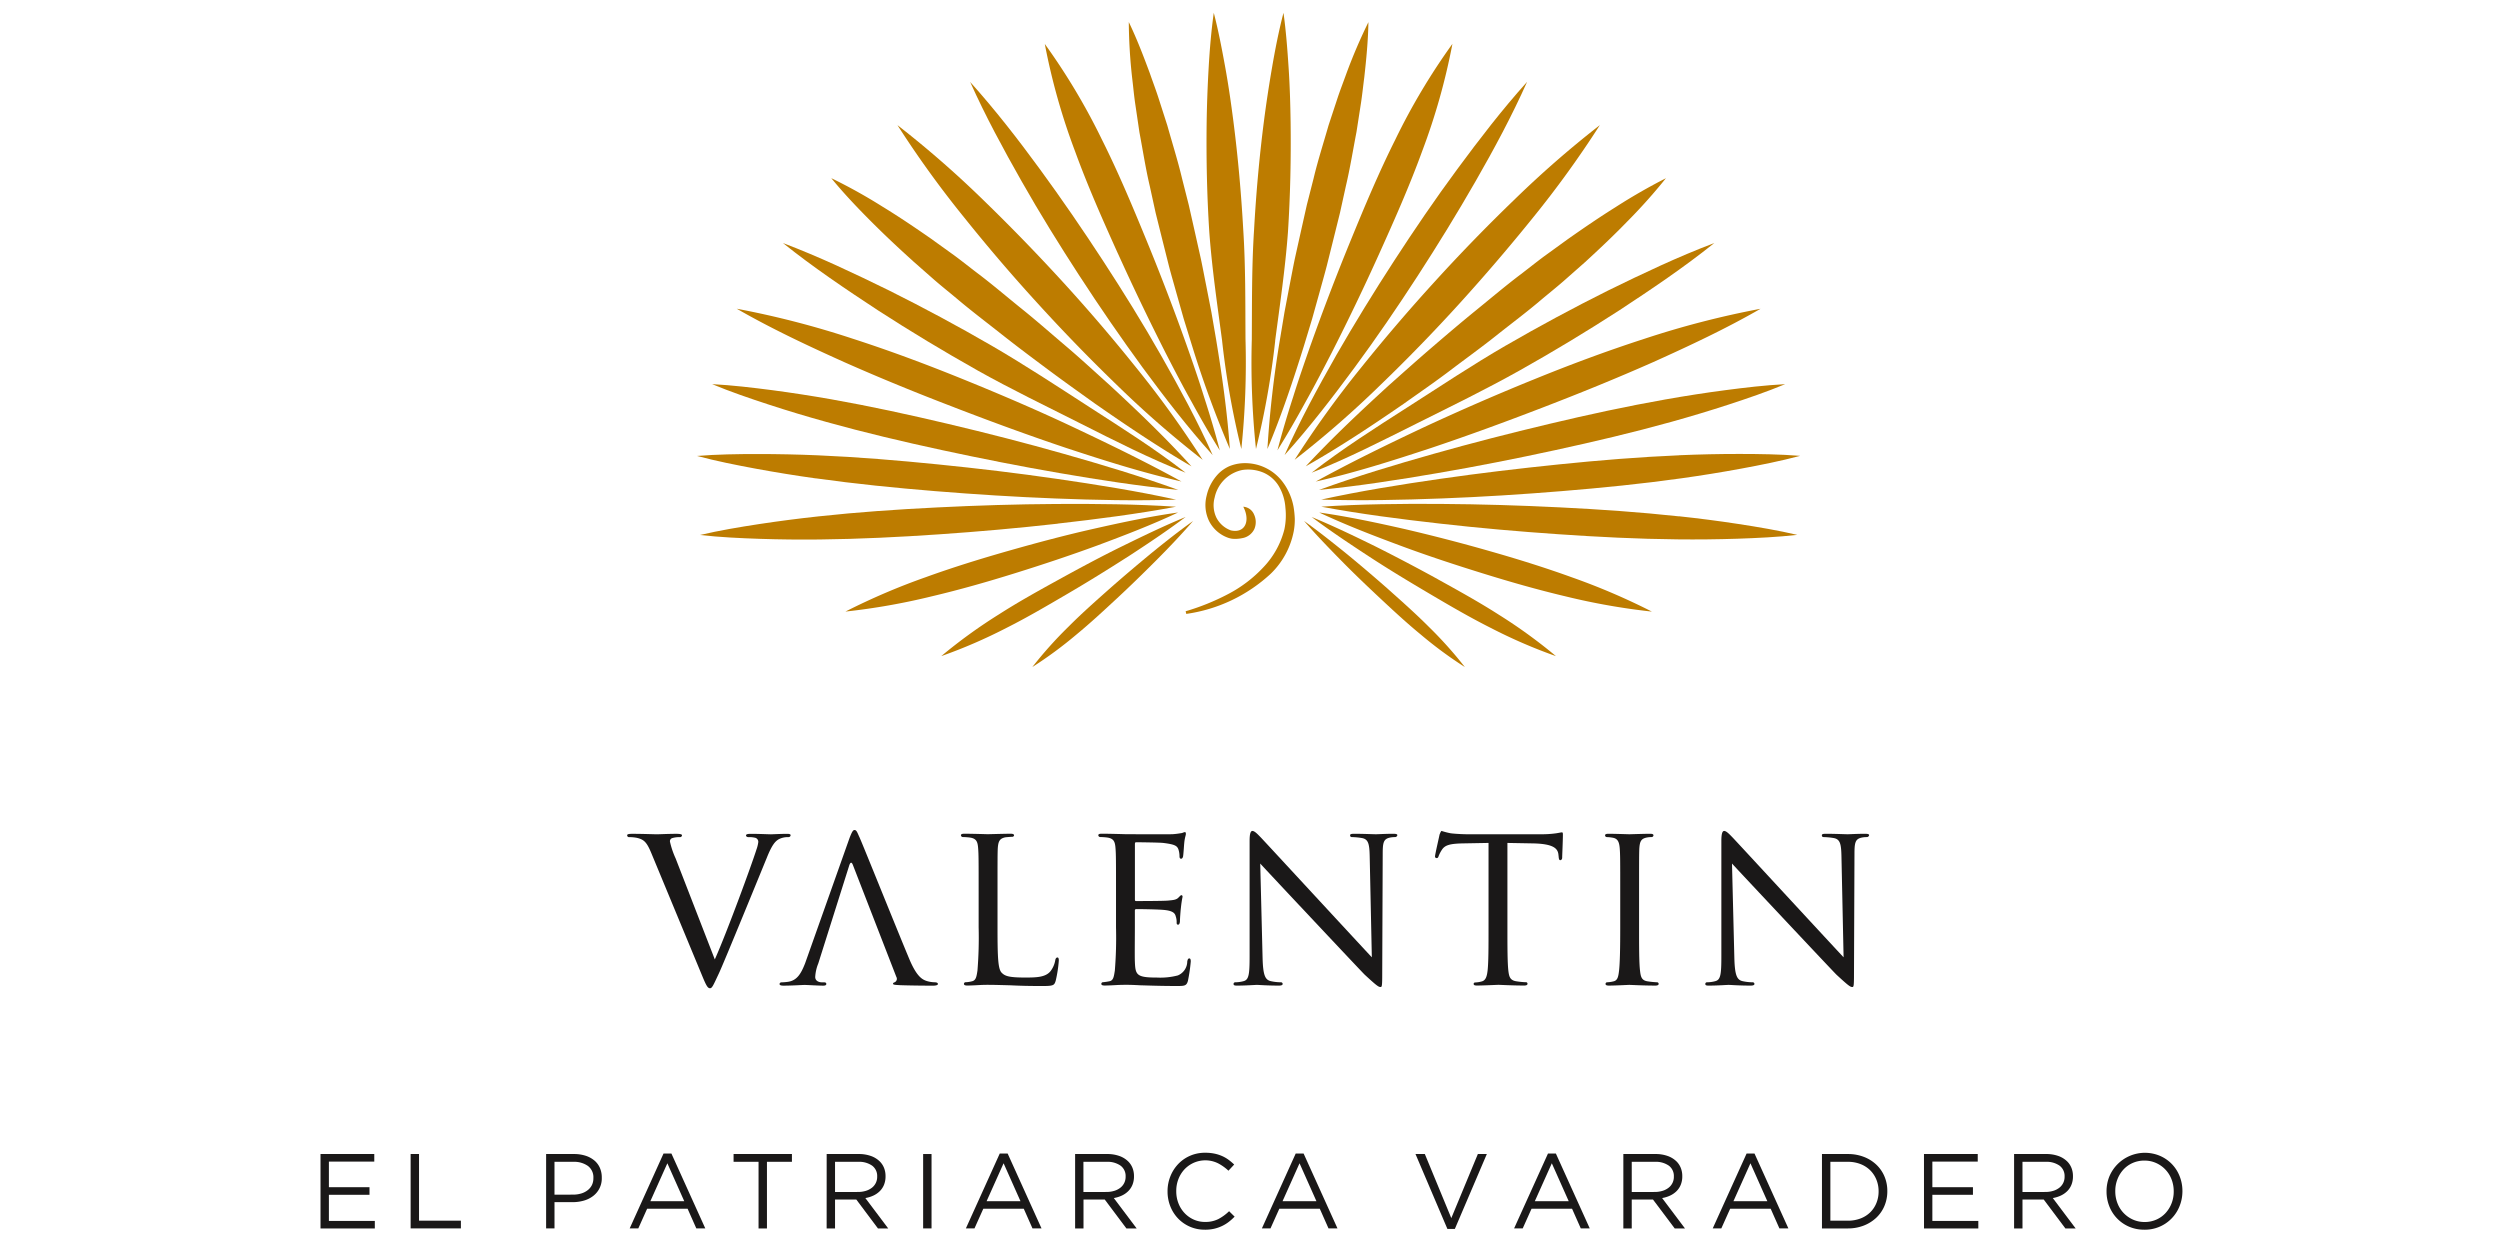 <svg xmlns="http://www.w3.org/2000/svg" xmlns:xlink="http://www.w3.org/1999/xlink" width="195" height="97" viewBox="0 0 195 97">
  <defs>
    <clipPath id="clip-path">
      <rect id="Rectangle_5205" data-name="Rectangle 5205" width="145.232" height="94.917" fill="none"/>
    </clipPath>
  </defs>
  <g id="Logo-VRA-Gold-Valentin-El-Patriarca-Varadero" transform="translate(-246 -1423)">
    <path id="Zone-logo-195x97-Toggle-opacity" d="M0,0H195V97H0Z" transform="translate(246 1423)" fill="#e2e2e2" opacity="0"/>
    <g id="Group_11254" data-name="Group 11254" transform="translate(271 1423.999)">
      <g id="Group_11253" data-name="Group 11253" clip-path="url(#clip-path)">
        <path id="Path_5066" data-name="Path 5066" d="M195.346,488.9c0-.074-.092-.111-.258-.111-.479,0-1.179.037-1.271.037-.2,0-.939-.037-1.584-.037-.258,0-.368.037-.368.129,0,.074.092.129.184.129a1.879,1.879,0,0,1,.553.055.329.329,0,0,1,.221.332,2.687,2.687,0,0,1-.147.589c-.35,1.123-2.306,6.464-3.245,8.563l-3.057-7.882a6.516,6.516,0,0,1-.442-1.308.258.258,0,0,1,.184-.276,1.986,1.986,0,0,1,.589-.074.15.15,0,0,0,.166-.147q0-.111-.442-.111c-.626,0-1.345.037-1.51.037-.2,0-1.123-.037-1.9-.037-.258,0-.424.018-.424.111a.14.14,0,0,0,.129.147,3.129,3.129,0,0,1,.626.055c.534.129.755.295,1.123,1.179l3.978,9.595c.313.755.424.958.608.958.166,0,.258-.239.7-1.179.368-.773,3.54-8.545,3.724-8.987.423-1.068.681-1.289.9-1.436a1.5,1.5,0,0,1,.773-.184c.129,0,.184-.073.184-.147" transform="translate(-158.676 -424.749)" fill="#1a1818"/>
        <path id="Path_5067" data-name="Path 5067" d="M388.812,498.435c-.092,0-.147.092-.166.2a1.917,1.917,0,0,1-.387.884c-.387.461-1.1.479-1.952.479-1.271,0-1.579-.111-1.836-.368-.295-.276-.331-1.216-.331-3.518v-2.8c0-2.431,0-2.873.018-3.37.037-.552.129-.792.608-.884.184-.018.423-.037.534-.037.055,0,.129-.055.129-.111,0-.092-.092-.129-.258-.129-.5,0-1.713.037-1.786.037-.092,0-1.1-.037-1.841-.037-.184,0-.258.037-.258.129a.156.156,0,0,0,.129.129,5.158,5.158,0,0,1,.552.037c.534.073.626.331.663.865.037.5.037.939.037,3.37v2.762a31.947,31.947,0,0,1-.092,3.388c-.073.46-.111.755-.424.829a2.316,2.316,0,0,1-.5.074.125.125,0,0,0-.129.129c0,.092.092.129.258.129.258,0,.608-.018.939-.037.313-.018.589-.018.663-.018.479,0,1.031.018,1.768.037.755.037,1.339.055,2.5.055.866,0,.921-.055,1.031-.424a9.883,9.883,0,0,0,.239-1.565c0-.166-.037-.24-.111-.24" transform="translate(-331.333 -424.749)" fill="#1a1818"/>
        <path id="Path_5068" data-name="Path 5068" d="M470.168,497.653c-.092,0-.129.055-.166.239a1.188,1.188,0,0,1-.737,1.087,5.391,5.391,0,0,1-1.62.166c-1.6,0-1.692-.2-1.729-1.252-.018-.313,0-2.136,0-2.67v-1.307a.1.1,0,0,1,.11-.111c.276,0,1.8.018,2.245.074.626.074.773.258.829.479a1.392,1.392,0,0,1,.074.516c0,.092.037.147.111.147.11,0,.147-.166.147-.295,0-.11.037-.7.074-1.013a8.548,8.548,0,0,1,.129-.865c0-.092-.037-.129-.092-.129s-.129.092-.24.2c-.166.166-.405.184-.792.221-.368.037-2.3.037-2.5.037-.092,0-.092-.055-.092-.166v-4.254c0-.111.018-.166.092-.166.184,0,1.858.019,2.134.055.884.111,1.05.221,1.16.479a1.714,1.714,0,0,1,.092.552c0,.129.037.2.129.2.074,0,.129-.092.147-.166.037-.184.074-.884.092-1.031.037-.442.129-.626.129-.736,0-.074-.018-.147-.073-.147a1.05,1.05,0,0,0-.221.073c-.129.019-.424.074-.737.092-.368.019-3.552,0-3.663,0-.092,0-1.142-.037-1.878-.037-.184,0-.258.037-.258.129a.156.156,0,0,0,.129.129,5.2,5.2,0,0,1,.552.037c.534.074.626.331.663.865.037.5.037.939.037,3.37v2.762a31.947,31.947,0,0,1-.092,3.388c-.074.461-.11.773-.424.829a4.6,4.6,0,0,1-.5.074.125.125,0,0,0-.129.129c0,.092.092.129.258.129.258,0,.626-.018.939-.037.35-.018.663-.018.7-.018.24,0,.459,0,1.14.037.663.018,1.6.055,2.818.055.626,0,.792,0,.9-.405a12.978,12.978,0,0,0,.221-1.51c0-.11-.018-.239-.111-.239" transform="translate(-402.396 -423.894)" fill="#1a1818"/>
        <path id="Path_5069" data-name="Path 5069" d="M556.069,487.319c-.663,0-1.2.037-1.381.037s-.958-.037-1.694-.037c-.184,0-.313.018-.313.111,0,.055.018.147.129.147a5.191,5.191,0,0,1,.792.074c.5.092.589.442.608,1.455l.166,7.845c-.5-.516-8.43-9.116-8.687-9.374-.166-.166-.442-.479-.626-.479-.129,0-.221.166-.221.792v8.969c0,1.418-.055,1.841-.46,1.952a2.541,2.541,0,0,1-.663.092.126.126,0,0,0-.129.129c0,.11.092.129.258.129.737,0,1.418-.055,1.565-.055s.792.055,1.713.055c.184,0,.294-.037.294-.129a.126.126,0,0,0-.129-.129,3.837,3.837,0,0,1-.81-.092c-.442-.11-.589-.5-.626-1.786l-.184-7.385c.5.552,7.988,8.527,8.153,8.674.9.829,1.068.958,1.234.958.111,0,.129-.092.129-1.123l.037-9.171c0-.939.037-1.252.571-1.363a1.824,1.824,0,0,1,.387-.037.183.183,0,0,0,.184-.147c0-.092-.129-.111-.295-.111" transform="translate(-472.373 -423.283)" fill="#1a1818"/>
        <path id="Path_5070" data-name="Path 5070" d="M836.94,487.319c-.663,0-1.2.037-1.381.037s-.958-.037-1.694-.037c-.184,0-.313.018-.313.111,0,.055.018.147.129.147a5.192,5.192,0,0,1,.792.074c.5.092.589.442.608,1.455l.166,7.845c-.5-.516-8.43-9.116-8.687-9.374-.166-.166-.442-.479-.626-.479-.129,0-.221.166-.221.792v8.969c0,1.418-.055,1.841-.46,1.952a2.54,2.54,0,0,1-.663.092.126.126,0,0,0-.129.129c0,.11.092.129.258.129.737,0,1.418-.055,1.565-.055s.792.055,1.713.055c.184,0,.295-.037.295-.129a.126.126,0,0,0-.129-.129,3.836,3.836,0,0,1-.81-.092c-.442-.11-.589-.5-.626-1.786l-.184-7.385c.5.552,7.988,8.527,8.153,8.674.9.829,1.068.958,1.234.958.111,0,.129-.092.129-1.123l.037-9.171c0-.939.037-1.252.571-1.363a1.823,1.823,0,0,1,.387-.037.183.183,0,0,0,.184-.147c0-.092-.129-.111-.294-.111" transform="translate(-716.447 -423.283)" fill="#1a1818"/>
        <path id="Path_5071" data-name="Path 5071" d="M673.452,487.208c-.074,0-.221.037-.46.074a8.05,8.05,0,0,1-1.16.074h-5.778c-.184,0-.81-.018-1.271-.074a5.645,5.645,0,0,1-.718-.184c-.055,0-.129.2-.166.295-.018.129-.35,1.529-.35,1.694a.122.122,0,0,0,.111.129c.074,0,.129-.018.166-.147a2.557,2.557,0,0,1,.258-.5c.239-.368.626-.479,1.639-.5l2-.037v6.575c0,1.51,0,2.744-.074,3.388-.055.46-.147.773-.479.847a2.158,2.158,0,0,1-.479.074c-.092,0-.129.055-.129.111,0,.092.074.129.258.129.479,0,1.6-.055,1.676-.055.092,0,1.124.055,2.007.055.184,0,.258-.055.258-.129a.115.115,0,0,0-.129-.129,6.208,6.208,0,0,1-.737-.073c-.5-.074-.571-.368-.626-.829-.073-.644-.073-1.878-.073-3.388v-6.575l2.026.037c1.547.037,1.9.387,1.952.866l.018.166c.018.221.055.276.129.276s.147-.074.147-.2c0-.184.055-1.307.055-1.786,0-.092,0-.184-.074-.184" transform="translate(-576.617 -423.283)" fill="#1a1818"/>
        <path id="Path_5072" data-name="Path 5072" d="M768.853,500.368a6.6,6.6,0,0,1-.737-.074c-.479-.073-.534-.368-.589-.829-.074-.644-.074-1.878-.074-3.388v-2.762c0-2.431,0-2.873.018-3.37.037-.552.129-.773.571-.865a1.8,1.8,0,0,1,.405-.037.157.157,0,0,0,.129-.129c0-.092-.074-.129-.258-.129-.5,0-1.547.037-1.62.037-.092,0-1.1-.037-1.639-.037-.184,0-.258.037-.258.129a.138.138,0,0,0,.129.129,2.9,2.9,0,0,1,.5.055c.35.074.479.313.516.847.037.5.037.939.037,3.37v2.762c0,1.51-.018,2.744-.092,3.388-.055.46-.11.755-.424.829a2.317,2.317,0,0,1-.5.074.125.125,0,0,0-.129.129c0,.092.092.129.258.129.5,0,1.51-.055,1.6-.055.074,0,1.123.055,2.026.055.184,0,.258-.055.258-.129a.125.125,0,0,0-.129-.129" transform="translate(-664.605 -424.749)" fill="#1a1818"/>
        <path id="Path_5073" data-name="Path 5073" d="M285.459,498.413a2.249,2.249,0,0,1-.645-.092c-.35-.11-.792-.313-1.381-1.713-.994-2.376-3.591-8.84-3.886-9.5-.166-.35-.221-.571-.387-.571-.111,0-.184.092-.387.608l-3.475,9.8c-.313.792-.626,1.344-1.363,1.436a4.528,4.528,0,0,1-.479.037.142.142,0,0,0-.147.129c0,.092.11.129.313.129.663,0,1.473-.055,1.639-.055.184,0,1.068.055,1.455.055.147,0,.24-.037.24-.129,0-.074-.037-.129-.166-.129h-.147c-.276,0-.552-.11-.552-.423a3.236,3.236,0,0,1,.239-1.05l2.425-7.679q.138-.359.276,0l3.388,8.729a.294.294,0,0,1-.147.423c-.074.037-.11.037-.11.111,0,.092.258.092.571.111,1.123.037,2.32.037,2.56.037.184,0,.368-.037.368-.129s-.111-.129-.2-.129" transform="translate(-237.504 -422.794)" fill="#1a1818"/>
        <path id="Path_5074" data-name="Path 5074" d="M0,679.451H4.194v.589H.654v2H3.821v.589H.654v2.039H4.236v.589H0Z" transform="translate(0 -590.436)" fill="#1a1818"/>
        <path id="Path_5075" data-name="Path 5075" d="M53.651,679.451h.655v5.2h3.266v.6H53.651Z" transform="translate(-46.622 -590.436)" fill="#1a1818"/>
        <path id="Path_5076" data-name="Path 5076" d="M134.32,679.451h2.171a2.932,2.932,0,0,1,.891.128,2.055,2.055,0,0,1,.688.365,1.582,1.582,0,0,1,.439.576,1.856,1.856,0,0,1,.153.771v.017a1.713,1.713,0,0,1-.675,1.417,2.14,2.14,0,0,1-.725.36,3.135,3.135,0,0,1-.879.12h-1.409v2.048h-.654Zm2.092,3.167a2.192,2.192,0,0,0,.652-.091,1.52,1.52,0,0,0,.507-.262,1.163,1.163,0,0,0,.324-.4,1.19,1.19,0,0,0,.112-.524v-.017a1.1,1.1,0,0,0-.428-.944,1.849,1.849,0,0,0-1.135-.32h-1.471v2.561Z" transform="translate(-116.723 -590.436)" fill="#1a1818"/>
        <path id="Path_5077" data-name="Path 5077" d="M186.69,679.137h.613l2.644,5.844h-.7l-.68-1.534h-3.158l-.688,1.534h-.672Zm1.616,3.721-1.318-2.959-1.326,2.959Z" transform="translate(-159.934 -590.163)" fill="#1a1818"/>
        <path id="Path_5078" data-name="Path 5078" d="M247.873,680.056h-1.948v-.605h4.551v.605h-1.948v5.2h-.655Z" transform="translate(-213.706 -590.436)" fill="#1a1818"/>
        <path id="Path_5079" data-name="Path 5079" d="M301.347,679.45h2.495a2.774,2.774,0,0,1,.957.153,1.873,1.873,0,0,1,.692.427,1.493,1.493,0,0,1,.332.505,1.708,1.708,0,0,1,.116.639v.016a1.722,1.722,0,0,1-.116.651,1.492,1.492,0,0,1-.328.5,1.775,1.775,0,0,1-.5.348,2.421,2.421,0,0,1-.63.195l1.782,2.37h-.8L303.66,683H302v2.254h-.655Zm2.442,2.959a2.062,2.062,0,0,0,.6-.083,1.468,1.468,0,0,0,.474-.236,1.062,1.062,0,0,0,.424-.875V681.2a1,1,0,0,0-.391-.841,1.756,1.756,0,0,0-1.1-.3H302v2.354Z" transform="translate(-261.867 -590.435)" fill="#1a1818"/>
        <rect id="Rectangle_5204" data-name="Rectangle 5204" width="0.655" height="5.802" transform="translate(47.005 89.015)" fill="#1a1818"/>
        <path id="Path_5080" data-name="Path 5080" d="M386.875,679.137h.613l2.644,5.844h-.705l-.679-1.534H385.59l-.688,1.534h-.671Zm1.616,3.721-1.318-2.959-1.326,2.959Z" transform="translate(-333.893 -590.163)" fill="#1a1818"/>
        <path id="Path_5081" data-name="Path 5081" d="M449.27,679.45h2.494a2.778,2.778,0,0,1,.958.153,1.871,1.871,0,0,1,.692.427,1.487,1.487,0,0,1,.332.505,1.707,1.707,0,0,1,.116.639v.016a1.722,1.722,0,0,1-.116.651,1.478,1.478,0,0,1-.328.5,1.764,1.764,0,0,1-.5.348,2.419,2.419,0,0,1-.63.195l1.782,2.37h-.8L451.582,683h-1.658v2.254h-.654Zm2.441,2.959a2.062,2.062,0,0,0,.6-.083,1.464,1.464,0,0,0,.474-.236,1.062,1.062,0,0,0,.424-.875V681.2a1,1,0,0,0-.391-.841,1.755,1.755,0,0,0-1.1-.3h-1.8v2.354Z" transform="translate(-390.411 -590.435)" fill="#1a1818"/>
        <path id="Path_5082" data-name="Path 5082" d="M507.224,684.693a2.853,2.853,0,0,1-2.081-.866,2.9,2.9,0,0,1-.609-.949,3.11,3.11,0,0,1-.22-1.169v-.017a3.09,3.09,0,0,1,.22-1.161,2.989,2.989,0,0,1,.609-.957,2.834,2.834,0,0,1,.928-.647,2.9,2.9,0,0,1,1.177-.236,3.515,3.515,0,0,1,.717.067,2.984,2.984,0,0,1,.593.186,2.689,2.689,0,0,1,.506.29,4.411,4.411,0,0,1,.447.377l-.447.481a3.654,3.654,0,0,0-.8-.572,2.238,2.238,0,0,0-2.628.464,2.34,2.34,0,0,0-.473.759,2.536,2.536,0,0,0-.17.932v.017a2.56,2.56,0,0,0,.17.941,2.338,2.338,0,0,0,.473.758,2.226,2.226,0,0,0,.713.51,2.128,2.128,0,0,0,.891.187,2.235,2.235,0,0,0,1.028-.22,3.6,3.6,0,0,0,.846-.617l.431.423a4.119,4.119,0,0,1-.468.419,2.883,2.883,0,0,1-.526.319,3.007,3.007,0,0,1-.605.208,3.224,3.224,0,0,1-.721.074" transform="translate(-438.245 -589.776)" fill="#1a1818"/>
        <path id="Path_5083" data-name="Path 5083" d="M563.076,679.137h.614l2.644,5.844h-.7l-.68-1.534h-3.158l-.688,1.534h-.671Zm1.616,3.721-1.318-2.959-1.326,2.959Z" transform="translate(-487.01 -590.163)" fill="#1a1818"/>
        <path id="Path_5084" data-name="Path 5084" d="M651.918,679.451h.729l2.064,5,2.072-5h.7l-2.495,5.844h-.58Z" transform="translate(-566.51 -590.436)" fill="#1a1818"/>
        <path id="Path_5085" data-name="Path 5085" d="M713.275,679.137h.613l2.644,5.844h-.7l-.68-1.534H711.99l-.688,1.534h-.672Zm1.616,3.721-1.318-2.959-1.326,2.959Z" transform="translate(-617.531 -590.163)" fill="#1a1818"/>
        <path id="Path_5086" data-name="Path 5086" d="M775.671,679.45h2.5a2.771,2.771,0,0,1,.957.153,1.873,1.873,0,0,1,.693.427,1.5,1.5,0,0,1,.331.505,1.707,1.707,0,0,1,.116.639v.016a1.721,1.721,0,0,1-.116.651,1.5,1.5,0,0,1-.327.5,1.776,1.776,0,0,1-.5.348,2.418,2.418,0,0,1-.63.195l1.782,2.37h-.8L777.984,683h-1.658v2.254h-.655Zm2.442,2.959a2.064,2.064,0,0,0,.6-.083,1.465,1.465,0,0,0,.474-.236,1.063,1.063,0,0,0,.424-.875V681.2a1,1,0,0,0-.39-.841,1.757,1.757,0,0,0-1.1-.3h-1.795v2.354Z" transform="translate(-674.05 -590.435)" fill="#1a1818"/>
        <path id="Path_5087" data-name="Path 5087" d="M831.525,679.137h.614l2.644,5.844h-.7l-.68-1.534H830.24l-.688,1.534h-.671Zm1.616,3.721-1.318-2.959-1.326,2.959Z" transform="translate(-720.289 -590.163)" fill="#1a1818"/>
        <path id="Path_5088" data-name="Path 5088" d="M893.921,679.45h2.015a3.43,3.43,0,0,1,1.247.22,2.949,2.949,0,0,1,.978.609,2.715,2.715,0,0,1,.634.916,2.885,2.885,0,0,1,.224,1.14v.017a2.912,2.912,0,0,1-.224,1.144,2.7,2.7,0,0,1-.634.92,3,3,0,0,1-.978.614,3.373,3.373,0,0,1-1.247.224h-2.015Zm2.015,5.2a2.724,2.724,0,0,0,.994-.174,2.195,2.195,0,0,0,.758-.481,2.132,2.132,0,0,0,.48-.725,2.363,2.363,0,0,0,.171-.9v-.017a2.367,2.367,0,0,0-.171-.9,2.176,2.176,0,0,0-.48-.729,2.212,2.212,0,0,0-.758-.489,2.665,2.665,0,0,0-.994-.178h-1.359v4.592Z" transform="translate(-776.808 -590.435)" fill="#1a1818"/>
        <path id="Path_5089" data-name="Path 5089" d="M954.661,679.451h4.194v.589h-3.54v2h3.166v.589h-3.166v2.039H958.9v.589h-4.236Z" transform="translate(-829.591 -590.436)" fill="#1a1818"/>
        <path id="Path_5090" data-name="Path 5090" d="M1008.312,679.45h2.495a2.777,2.777,0,0,1,.958.153,1.874,1.874,0,0,1,.692.427,1.493,1.493,0,0,1,.331.505,1.708,1.708,0,0,1,.116.639v.016a1.722,1.722,0,0,1-.116.651,1.483,1.483,0,0,1-.327.5,1.768,1.768,0,0,1-.5.348,2.416,2.416,0,0,1-.63.195l1.782,2.37h-.8L1010.624,683h-1.657v2.254h-.655Zm2.441,2.959a2.066,2.066,0,0,0,.6-.083,1.464,1.464,0,0,0,.474-.236,1.062,1.062,0,0,0,.424-.875V681.2a1,1,0,0,0-.39-.841,1.757,1.757,0,0,0-1.1-.3h-1.795v2.354Z" transform="translate(-876.213 -590.435)" fill="#1a1818"/>
        <path id="Path_5091" data-name="Path 5091" d="M1066.308,684.693a2.952,2.952,0,0,1-1.207-.24,2.858,2.858,0,0,1-1.533-1.6,3.12,3.12,0,0,1-.211-1.14v-.017a3.091,3.091,0,0,1,.215-1.144,3.008,3.008,0,0,1,3.958-1.616,2.853,2.853,0,0,1,1.534,1.6,3.114,3.114,0,0,1,.212,1.14.011.011,0,0,1,0,.017,3.1,3.1,0,0,1-.216,1.144,2.9,2.9,0,0,1-2.752,1.857m.017-.6a2.223,2.223,0,0,0,.916-.187,2.164,2.164,0,0,0,.718-.51,2.4,2.4,0,0,0,.468-.754,2.513,2.513,0,0,0,.17-.928v-.017a2.545,2.545,0,0,0-.17-.932,2.281,2.281,0,0,0-1.2-1.273,2.188,2.188,0,0,0-.916-.19,2.23,2.23,0,0,0-.916.186,2.157,2.157,0,0,0-.717.51,2.4,2.4,0,0,0-.468.754,2.5,2.5,0,0,0-.171.928v.017a2.537,2.537,0,0,0,.171.932,2.282,2.282,0,0,0,1.2,1.272,2.184,2.184,0,0,0,.916.191" transform="translate(-924.047 -589.776)" fill="#1a1818"/>
        <path id="Path_5092" data-name="Path 5092" d="M432.983,305.186q-1.637,1.348-3.226,2.748c-1.055.939-2.113,1.873-3.11,2.876a31.966,31.966,0,0,0-2.843,3.17l0,0a31.979,31.979,0,0,0,3.428-2.526c1.094-.9,2.126-1.86,3.161-2.82s2.046-1.947,3.045-2.948,1.974-2.026,2.906-3.1c-1.159.824-2.266,1.705-3.365,2.6" transform="translate(-368.282 -262.949)" fill="#bd7c00"/>
        <path id="Path_5093" data-name="Path 5093" d="M384.175,303.284c1.533-1,3.058-2.013,4.531-3.118-1.7.7-3.351,1.5-4.993,2.306s-3.252,1.671-4.853,2.552-3.2,1.766-4.738,2.753a40.428,40.428,0,0,0-4.465,3.234l0,.005a40.44,40.44,0,0,0,5.059-2.19c1.635-.821,3.208-1.749,4.785-2.671s3.13-1.886,4.671-2.872" transform="translate(-321.228 -260.841)" fill="#bd7c00"/>
        <path id="Path_5094" data-name="Path 5094" d="M332.146,300.07c2.119-.79,4.231-1.6,6.3-2.573-2.259.318-4.472.794-6.678,1.293s-4.386,1.082-6.556,1.7-4.326,1.285-6.451,2.054a51.684,51.684,0,0,0-6.264,2.682,51.649,51.649,0,0,0,6.71-1.183c2.2-.519,4.369-1.139,6.523-1.811s4.3-1.386,6.418-2.163" transform="translate(-271.554 -258.522)" fill="#bd7c00"/>
        <path id="Path_5095" data-name="Path 5095" d="M253.826,293.924c3.085-.35,6.167-.743,9.238-1.316-3.118-.206-6.225-.232-9.329-.215s-6.2.115-9.3.269-6.19.363-9.275.7q-2.314.25-4.623.6c-1.539.236-3.076.492-4.608.851,1.563.176,3.12.248,4.676.3s3.11.067,4.661.05c3.1-.034,6.2-.188,9.293-.4s6.182-.485,9.267-.832" transform="translate(-196.33 -254.082)" fill="#bd7c00"/>
        <path id="Path_5096" data-name="Path 5096" d="M233.433,264.558c3.1.434,6.211.747,9.328,1s6.238.451,9.367.572,6.262.194,9.411.089c-3.078-.673-6.173-1.166-9.272-1.616s-6.2-.82-9.316-1.133-6.227-.573-9.355-.707q-2.346-.1-4.7-.1c-1.57,0-3.142.024-4.723.149,1.533.409,3.075.715,4.618,1s3.091.534,4.641.751" transform="translate(-194.805 -228.247)" fill="#bd7c00"/>
        <path id="Path_5097" data-name="Path 5097" d="M242.032,224.036c3,.834,6.02,1.55,9.058,2.205s6.086,1.26,9.153,1.788,6.143,1.008,9.26,1.314c-2.944-1.069-5.927-1.96-8.92-2.811s-6-1.622-9.028-2.338-6.059-1.379-9.122-1.92q-2.3-.406-4.617-.713c-1.547-.2-3.1-.386-4.673-.469,1.456.605,2.934,1.109,4.417,1.594s2.974.933,4.473,1.349" transform="translate(-202.598 -192.128)" fill="#bd7c00"/>
        <path id="Path_5098" data-name="Path 5098" d="M264.783,183.9c2.892,1.113,5.8,2.184,8.748,3.171,2.951.972,5.921,1.917,8.976,2.611-2.743-1.509-5.535-2.865-8.344-4.193s-5.661-2.551-8.537-3.721-5.785-2.262-8.745-3.219a70.373,70.373,0,0,0-9.065-2.344c2.73,1.569,5.542,2.885,8.371,4.159,2.834,1.257,5.7,2.427,8.6,3.535" transform="translate(-215.35 -153.123)" fill="#bd7c00"/>
        <path id="Path_5099" data-name="Path 5099" d="M290.479,147c2.628,1.474,5.348,2.786,8.042,4.145s5.382,2.727,8.213,3.846c-2.4-1.867-4.956-3.475-7.491-5.111s-5.056-3.3-7.662-4.811-5.262-2.937-7.963-4.285c-2.711-1.329-5.439-2.627-8.292-3.707,2.382,1.906,4.888,3.593,7.412,5.25q3.8,2.457,7.742,4.672" transform="translate(-239.256 -119.119)" fill="#bd7c00"/>
        <path id="Path_5100" data-name="Path 5100" d="M528.733,25.583a64.72,64.72,0,0,0,1.5,8.44,64.844,64.844,0,0,0,.325-8.565c-.017-2.845.008-5.691-.175-8.524-.158-2.834-.408-5.662-.771-8.484-.182-1.411-.384-2.822-.64-4.23S528.447,1.4,528.084,0c-.2,1.432-.318,2.861-.4,4.289s-.135,2.854-.156,4.279c-.036,2.85.024,5.7.207,8.533.208,2.836.623,5.658,1,8.482" transform="translate(-458.409)" fill="#bd7c00"/>
        <path id="Path_5101" data-name="Path 5101" d="M310.473,104.919l1.689,1.486c.567.49,1.152.957,1.727,1.437,1.143.968,2.339,1.87,3.515,2.8s2.375,1.825,3.577,2.721,2.424,1.765,3.644,2.64c2.465,1.718,4.957,3.4,7.582,4.935-2.031-2.247-4.208-4.325-6.414-6.367-1.117-1-2.22-2.027-3.368-3s-2.271-1.967-3.441-2.907-2.309-1.921-3.509-2.823c-.6-.456-1.183-.925-1.788-1.37l-1.83-1.316c-1.235-.858-2.48-1.7-3.77-2.487a41.759,41.759,0,0,0-3.978-2.212c.974,1.191,2.02,2.288,3.086,3.357s2.164,2.1,3.276,3.1" transform="translate(-264.269 -85.559)" fill="#bd7c00"/>
        <path id="Path_5102" data-name="Path 5102" d="M354.446,80.795q2.973,3.265,6.154,6.341a78.6,78.6,0,0,0,6.7,5.844,78.623,78.623,0,0,0-5.2-7.208q-2.767-3.454-5.748-6.711t-6.157-6.339a79.586,79.586,0,0,0-6.7-5.846,79.616,79.616,0,0,0,5.206,7.206q2.766,3.454,5.746,6.714" transform="translate(-298.493 -58.114)" fill="#bd7c00"/>
        <path id="Path_5103" data-name="Path 5103" d="M395.321,56.29q2.362,3.64,4.925,7.151c1.721,2.332,3.489,4.634,5.449,6.811-1.193-2.675-2.578-5.225-4.01-7.746s-2.956-4.98-4.534-7.4-3.217-4.811-4.927-7.15-3.489-4.634-5.446-6.812c1.2,2.674,2.582,5.223,4.012,7.744s2.956,4.98,4.532,7.407" transform="translate(-336.105 -35.749)" fill="#bd7c00"/>
        <path id="Path_5104" data-name="Path 5104" d="M436.927,34.858q1.781,3.93,3.736,7.786c.661,1.281,1.323,2.562,2.032,3.823.691,1.268,1.416,2.522,2.184,3.757-.369-1.407-.782-2.795-1.228-4.168-.429-1.381-.9-2.742-1.381-4.1q-1.45-4.073-3.088-8.065c-1.092-2.661-2.2-5.316-3.49-7.892a50.327,50.327,0,0,0-4.462-7.473,50.324,50.324,0,0,0,2.362,8.378c.986,2.707,2.152,5.336,3.335,7.959" transform="translate(-374.735 -16.095)" fill="#bd7c00"/>
        <path id="Path_5105" data-name="Path 5105" d="M481.753,12.027l.313,2.123c.266,1.4.481,2.816.808,4.2l.457,2.089.517,2.075.521,2.074c.18.69.382,1.375.572,2.062l.583,2.059.634,2.047a82.18,82.18,0,0,0,2.959,8.09c-.2-2.884-.606-5.717-1.07-8.537l-.364-2.111-.41-2.1c-.141-.7-.271-1.4-.42-2.1l-.467-2.087-.47-2.086-.525-2.073c-.33-1.387-.761-2.75-1.146-4.124l-.656-2.042c-.215-.682-.473-1.353-.707-2.03-.5-1.347-1.012-2.691-1.646-4.005a41.4,41.4,0,0,0,.259,4.334c.087.712.149,1.43.257,2.137" transform="translate(-418.19 -4.829)" fill="#bd7c00"/>
        <path id="Path_5106" data-name="Path 5106" d="M592.186,307.934q-1.588-1.4-3.226-2.748c-1.1-.89-2.206-1.771-3.365-2.6.931,1.075,1.915,2.092,2.906,3.1s2.013,1.984,3.045,2.948,2.067,1.924,3.161,2.82a31.99,31.99,0,0,0,3.428,2.526l0,0a31.957,31.957,0,0,0-2.843-3.17c-1-1-2.055-1.938-3.11-2.876" transform="translate(-508.876 -262.949)" fill="#bd7c00"/>
        <path id="Path_5107" data-name="Path 5107" d="M599.938,305.024q-2.4-1.321-4.853-2.552c-1.642-.808-3.291-1.6-4.993-2.306,1.473,1.1,3,2.118,4.531,3.118s3.1,1.945,4.671,2.872,3.15,1.85,4.785,2.671a40.418,40.418,0,0,0,5.059,2.19l0-.005a40.414,40.414,0,0,0-4.465-3.234c-1.54-.987-3.141-1.867-4.738-2.753" transform="translate(-512.784 -260.841)" fill="#bd7c00"/>
        <path id="Path_5108" data-name="Path 5108" d="M607.822,300.49q-3.255-.929-6.556-1.7c-2.206-.5-4.418-.974-6.678-1.293,2.065.97,4.178,1.783,6.3,2.573s4.263,1.494,6.418,2.163,4.324,1.292,6.523,1.811a51.673,51.673,0,0,0,6.71,1.183,51.668,51.668,0,0,0-6.264-2.682c-2.125-.769-4.28-1.437-6.451-2.054" transform="translate(-516.692 -258.521)" fill="#bd7c00"/>
        <path id="Path_5109" data-name="Path 5109" d="M623.664,293.358c-3.086-.334-6.179-.546-9.275-.7s-6.2-.249-9.3-.269-6.211.009-9.329.215c3.072.574,6.154.966,9.239,1.317s6.174.62,9.267.832,6.189.371,9.293.4q2.327.026,4.661-.05c1.556-.053,3.113-.125,4.676-.3-1.531-.359-3.069-.615-4.608-.852s-3.08-.434-4.623-.6" transform="translate(-517.708 -254.082)" fill="#bd7c00"/>
        <path id="Path_5110" data-name="Path 5110" d="M623.7,262.761c-3.128.134-6.244.389-9.355.707s-6.217.686-9.316,1.133-6.193.943-9.272,1.616c3.149.1,6.282.029,9.411-.089s6.251-.317,9.367-.572,6.228-.564,9.328-1q2.325-.325,4.641-.751c1.544-.286,3.086-.592,4.618-1-1.581-.125-3.153-.146-4.723-.148s-3.137.034-4.7.1" transform="translate(-517.708 -228.248)" fill="#bd7c00"/>
        <path id="Path_5111" data-name="Path 5111" d="M621.536,222.276c-3.063.541-6.1,1.2-9.122,1.92s-6.034,1.49-9.028,2.338-5.977,1.742-8.92,2.811c3.117-.307,6.193-.79,9.26-1.315s6.116-1.128,9.153-1.788,6.061-1.371,9.058-2.205q2.248-.625,4.473-1.349c1.483-.485,2.962-.989,4.417-1.594-1.574.083-3.126.266-4.673.469s-3.086.443-4.617.714" transform="translate(-516.585 -192.128)" fill="#bd7c00"/>
        <path id="Path_5112" data-name="Path 5112" d="M609.422,181.771q-4.314,1.755-8.537,3.721c-2.809,1.328-5.6,2.683-8.344,4.193,3.055-.694,6.025-1.64,8.976-2.612,2.946-.987,5.856-2.058,8.748-3.171s5.761-2.278,8.6-3.535c2.828-1.274,5.641-2.59,8.37-4.159a70.366,70.366,0,0,0-9.065,2.344c-2.959.957-5.87,2.045-8.744,3.219" transform="translate(-514.912 -153.123)" fill="#bd7c00"/>
        <path id="Path_5113" data-name="Path 5113" d="M605.234,145.067c-2.607,1.512-5.121,3.185-7.662,4.811s-5.087,3.244-7.491,5.111c2.831-1.119,5.514-2.5,8.213-3.846s5.414-2.671,8.042-4.145,5.207-3.034,7.742-4.672c2.524-1.657,5.031-3.344,7.412-5.25-2.853,1.079-5.581,2.378-8.292,3.707q-4.05,2.021-7.963,4.285" transform="translate(-512.774 -119.118)" fill="#bd7c00"/>
        <path id="Path_5114" data-name="Path 5114" d="M556.241,25.583c.374-2.824.789-5.646,1-8.482.182-2.838.243-5.683.207-8.533-.021-1.425-.061-2.851-.156-4.279s-.2-2.857-.4-4.289c-.363,1.4-.641,2.811-.884,4.22s-.458,2.819-.64,4.23c-.363,2.823-.613,5.65-.771,8.484-.183,2.832-.159,5.678-.176,8.524a64.844,64.844,0,0,0,.325,8.565,64.679,64.679,0,0,0,1.5-8.44" transform="translate(-481.78)" fill="#bd7c00"/>
        <path id="Path_5115" data-name="Path 5115" d="M605.157,104.56c-.6.447-1.189.916-1.785,1.373-1.2.905-2.344,1.876-3.509,2.822s-2.308,1.921-3.447,2.9-2.258,1.981-3.38,2.979c-2.218,2.028-4.409,4.088-6.466,6.3,2.652-1.5,5.158-3.168,7.634-4.872,1.224-.869,2.463-1.719,3.656-2.624s2.412-1.78,3.583-2.712,2.374-1.825,3.515-2.8c.574-.481,1.159-.948,1.724-1.44L608.366,105c1.107-1.015,2.2-2.045,3.254-3.132a42.488,42.488,0,0,0,3.046-3.407,45.325,45.325,0,0,0-3.938,2.263c-1.279.8-2.519,1.65-3.748,2.515Z" transform="translate(-509.723 -85.56)" fill="#bd7c00"/>
        <path id="Path_5116" data-name="Path 5116" d="M590.894,79.059q-2.978,3.261-5.748,6.711a78.572,78.572,0,0,0-5.2,7.208,78.642,78.642,0,0,0,6.7-5.844q3.185-3.072,6.154-6.341t5.746-6.714a79.563,79.563,0,0,0,5.206-7.206,79.6,79.6,0,0,0-6.7,5.846q-3.185,3.072-6.157,6.339" transform="translate(-503.964 -58.113)" fill="#bd7c00"/>
        <path id="Path_5117" data-name="Path 5117" d="M577.981,62.5c-1.432,2.52-2.817,5.07-4.01,7.746,1.96-2.177,3.727-4.479,5.449-6.811s3.35-4.724,4.925-7.151,3.089-4.893,4.532-7.407,2.817-5.07,4.012-7.744c-1.958,2.178-3.724,4.481-5.446,6.812s-3.35,4.724-4.927,7.15-3.092,4.892-4.534,7.4" transform="translate(-498.775 -35.749)" fill="#bd7c00"/>
        <path id="Path_5118" data-name="Path 5118" d="M572.339,41.953c-.476,1.361-.952,2.722-1.381,4.1-.446,1.374-.859,2.762-1.228,4.168.768-1.235,1.493-2.489,2.184-3.757.708-1.261,1.37-2.542,2.032-3.823q1.963-3.852,3.736-7.786c1.183-2.622,2.349-5.252,3.335-7.959a50.316,50.316,0,0,0,2.362-8.377A50.3,50.3,0,0,0,578.917,26c-1.289,2.576-2.4,5.231-3.49,7.892s-2.122,5.35-3.088,8.065" transform="translate(-495.09 -16.096)" fill="#bd7c00"/>
        <path id="Path_5119" data-name="Path 5119" d="M565.091,28.18l-.351,2.114a82.171,82.171,0,0,0-.981,8.558c1.118-2.665,2.021-5.382,2.87-8.111l.621-2.05.575-2.061c.188-.688.386-1.374.565-2.064l.518-2.075.515-2.075.46-2.089c.327-1.388.553-2.8.824-4.2l.329-2.12c.113-.706.184-1.421.278-2.132.159-1.427.3-2.859.324-4.318a41.452,41.452,0,0,0-1.711,3.99c-.241.675-.508,1.345-.728,2.025l-.672,2.039c-.391,1.372-.832,2.733-1.162,4.12l-.528,2.072-.468,2.087-.464,2.088c-.148.7-.275,1.4-.413,2.1Z" transform="translate(-489.901 -4.829)" fill="#bd7c00"/>
        <path id="Path_5120" data-name="Path 5120" d="M522.756,269.739a3.674,3.674,0,0,0-3.313-1.614,3.249,3.249,0,0,0-.969.233,2.847,2.847,0,0,0-.83.569,3.6,3.6,0,0,0-.932,1.729,2.873,2.873,0,0,0,.192,1.977,2.659,2.659,0,0,0,1.515,1.314,1.845,1.845,0,0,0,.269.063,2.3,2.3,0,0,0,.28.013,2.737,2.737,0,0,0,.526-.059,1.284,1.284,0,0,0,.943-.714,1.4,1.4,0,0,0-.026-1.13.985.985,0,0,0-.841-.606c.566,1.083.159,2.1-.967,1.846a2.05,2.05,0,0,1-1.137-1.011,2.247,2.247,0,0,1-.128-1.549,2.768,2.768,0,0,1,2.166-2.152,3.068,3.068,0,0,1,1.646.21,2.613,2.613,0,0,1,1.231,1.12,3.814,3.814,0,0,1,.476,1.617,5.337,5.337,0,0,1-.079,1.682,6.657,6.657,0,0,1-1.622,2.943,10.239,10.239,0,0,1-2.772,2.11,18.031,18.031,0,0,1-3.309,1.338l.049.207a12.207,12.207,0,0,0,6.584-3.13,6.258,6.258,0,0,0,1.8-3.324,5.029,5.029,0,0,0,.081-.968,7.266,7.266,0,0,0-.1-.95,4.635,4.635,0,0,0-.73-1.763" transform="translate(-447.595 -232.989)" fill="#bd7c00"/>
      </g>
    </g>
  </g>
</svg>
